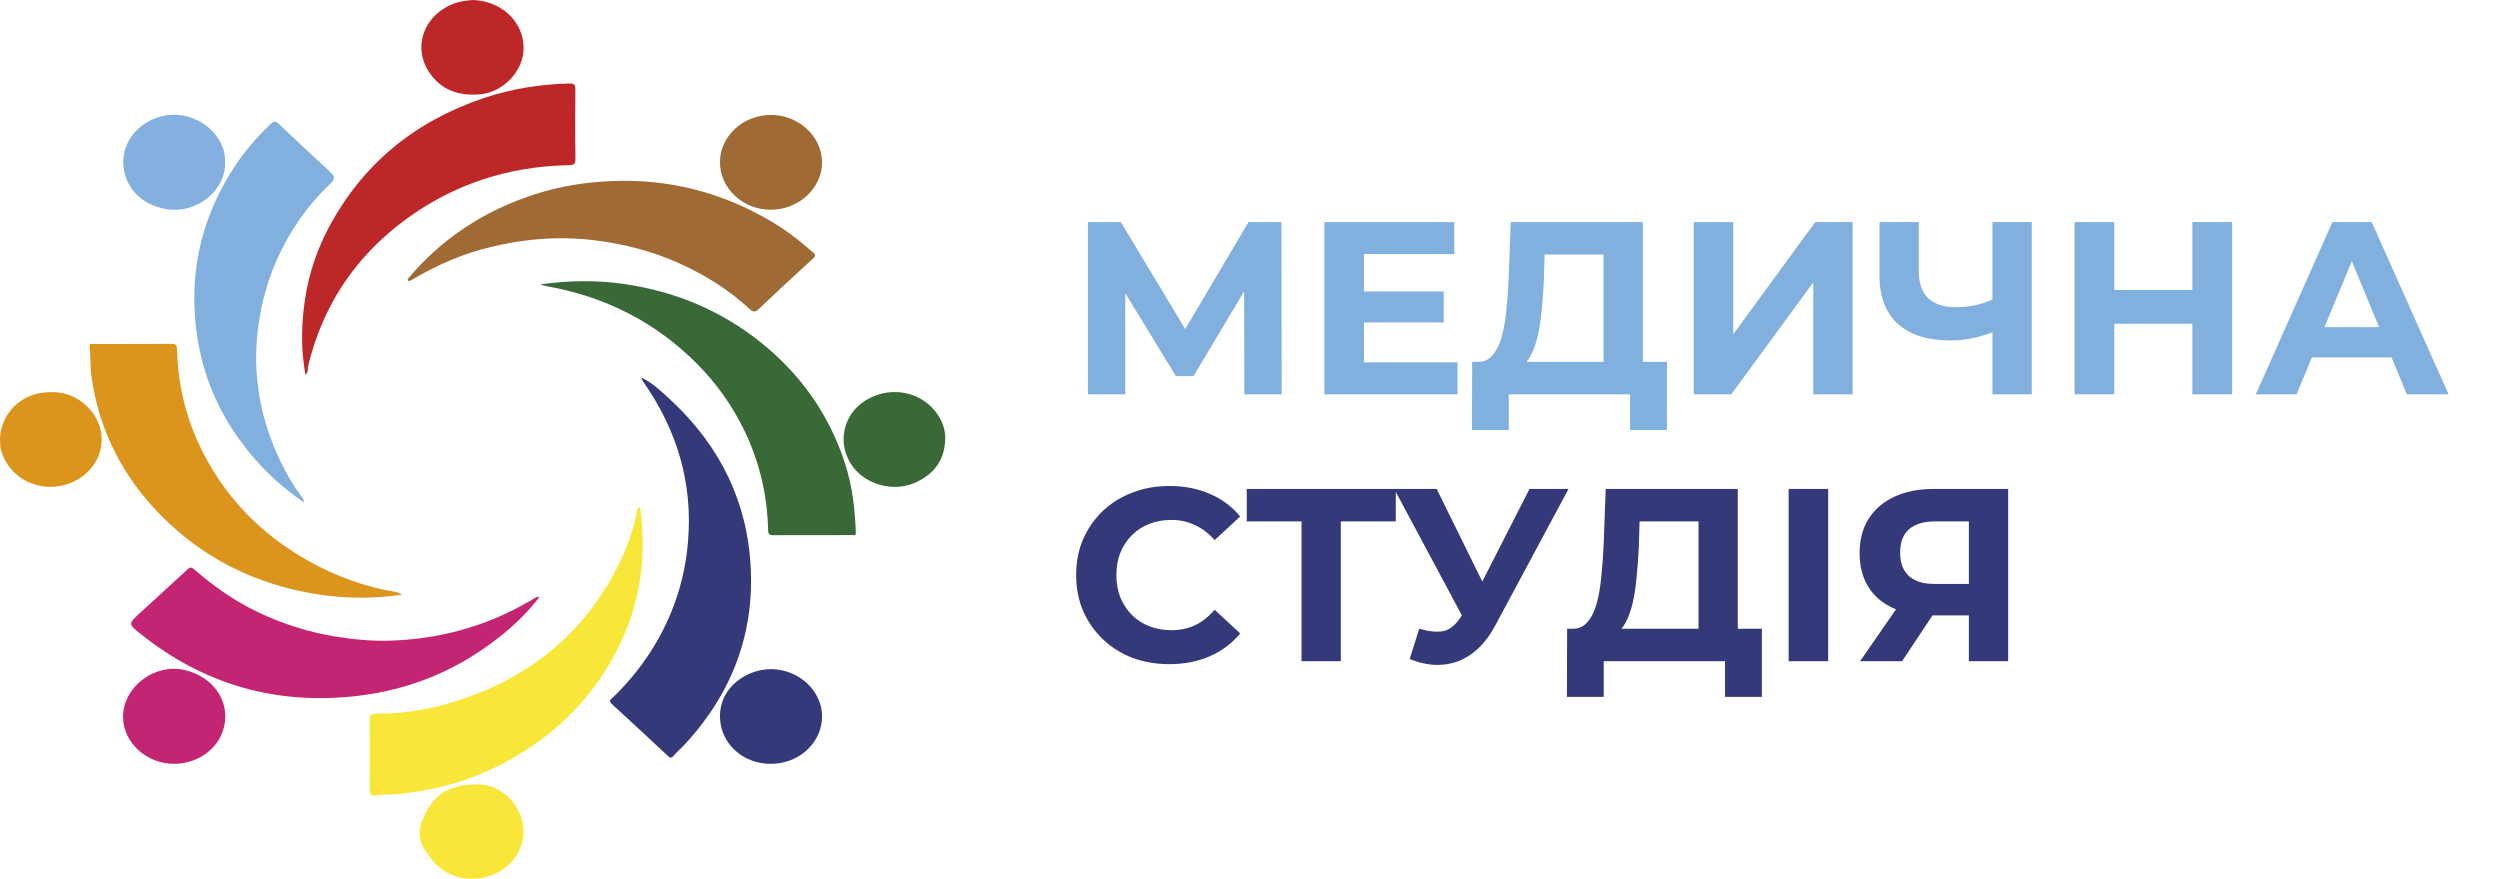 <?xml version="1.0" encoding="UTF-8"?> <svg xmlns="http://www.w3.org/2000/svg" width="182" height="64" viewBox="0 0 182 64" fill="none"><path d="M39.337 20.703C41.455 20.41 43.456 20.388 45.437 20.675C49.204 21.221 52.609 22.645 55.574 25.079C58.403 27.4 60.403 30.281 61.527 33.771C62.053 35.403 62.245 37.082 62.304 38.786C62.312 39.017 62.166 38.954 62.066 38.954C60.13 38.958 58.193 38.954 56.257 38.961C55.996 38.962 55.923 38.859 55.917 38.609C55.865 36.017 55.275 33.551 54.132 31.226C53.264 29.463 52.132 27.881 50.745 26.486C47.697 23.423 44.02 21.583 39.784 20.833C39.681 20.817 39.584 20.777 39.337 20.703Z" fill="#396936"></path><path d="M29.689 20.303C32.17 17.34 35.283 15.322 38.938 14.144C40.711 13.572 42.536 13.273 44.407 13.185C48.615 12.988 52.512 13.979 56.132 16.109C57.23 16.754 58.233 17.529 59.184 18.377C59.391 18.56 59.38 18.644 59.19 18.819C57.854 20.045 56.523 21.274 55.206 22.521C54.953 22.761 54.788 22.698 54.576 22.501C53.039 21.071 51.283 19.986 49.371 19.134C47.447 18.276 45.435 17.765 43.348 17.501C40.487 17.139 37.68 17.421 34.92 18.196C33.122 18.701 31.444 19.502 29.838 20.455C29.719 20.472 29.669 20.423 29.689 20.303Z" fill="#9F6A34"></path><path d="M22.244 27.287C21.938 25.69 21.936 24.107 22.105 22.539C22.33 20.465 22.923 18.479 23.902 16.626C26.383 11.931 30.203 8.837 35.2 7.146C37.231 6.458 39.316 6.134 41.455 6.078C41.837 6.069 41.891 6.191 41.888 6.522C41.874 8.194 41.865 9.867 41.893 11.537C41.901 11.967 41.752 12.019 41.375 12.026C36.981 12.118 32.977 13.415 29.442 16.045C25.833 18.729 23.484 22.271 22.427 26.661C22.381 26.858 22.473 27.096 22.244 27.287Z" fill="#BE2728"></path><path d="M39.281 43.447C38.453 44.536 37.554 45.404 36.584 46.193C33.494 48.706 29.974 50.203 26.013 50.663C20.108 51.348 14.835 49.839 10.196 46.119C9.337 45.43 9.345 45.403 10.156 44.654C11.315 43.584 12.492 42.532 13.647 41.456C13.861 41.257 13.962 41.296 14.164 41.472C15.573 42.699 17.097 43.764 18.787 44.569C20.587 45.427 22.474 46.023 24.444 46.344C25.751 46.558 27.065 46.68 28.391 46.64C31.993 46.53 35.367 45.605 38.493 43.798C38.68 43.691 38.863 43.579 39.05 43.472C39.076 43.457 39.113 43.464 39.281 43.447Z" fill="#C42572"></path><path d="M22.126 36.581C20.885 35.714 19.807 34.803 18.853 33.754C17.271 32.014 16.018 30.062 15.207 27.843C14.596 26.169 14.268 24.45 14.172 22.657C14.008 19.59 14.627 16.715 15.998 13.992C16.94 12.119 18.172 10.455 19.709 9.022C19.928 8.818 20.068 8.804 20.283 9.006C21.534 10.19 22.786 11.374 24.058 12.536C24.401 12.85 24.395 13.044 24.056 13.364C22.395 14.934 21.109 16.782 20.176 18.866C19.366 20.675 18.889 22.568 18.715 24.558C18.44 27.695 19.035 30.647 20.363 33.469C20.789 34.377 21.286 35.252 21.889 36.059C21.979 36.184 22.112 36.288 22.126 36.581Z" fill="#82B0DE"></path><path d="M46.679 27.487C47.426 27.826 47.916 28.304 48.415 28.745C51.969 31.898 54.172 35.792 54.599 40.568C55.065 45.778 53.425 50.301 49.897 54.143C49.619 54.446 49.3 54.713 49.032 55.024C48.863 55.219 48.769 55.172 48.61 55.023C47.26 53.76 45.908 52.498 44.541 51.253C44.257 50.993 44.498 50.894 44.632 50.763C46.455 48.996 47.876 46.95 48.848 44.604C49.529 42.959 49.932 41.249 50.085 39.464C50.457 35.139 49.272 31.268 46.802 27.751C46.774 27.711 46.759 27.659 46.679 27.487Z" fill="#34397A"></path><path d="M46.609 36.959C47.108 40.551 46.607 43.992 44.968 47.233C43.094 50.936 40.246 53.687 36.586 55.595C34.197 56.84 31.654 57.568 28.966 57.802C28.432 57.848 27.895 57.844 27.363 57.91C27.002 57.955 26.911 57.8 26.913 57.454C26.928 55.765 26.927 54.075 26.913 52.386C26.91 52.058 27.006 51.953 27.338 51.956C29.064 51.975 30.764 51.737 32.419 51.272C38.223 49.642 42.602 46.249 45.221 40.732C45.776 39.565 46.151 38.329 46.414 37.061C46.466 37 46.49 36.889 46.609 36.959Z" fill="#F8E638"></path><path d="M29.275 43.291C26.669 43.667 24.237 43.549 21.826 43.027C17.992 42.197 14.645 40.434 11.854 37.66C9.008 34.83 7.238 31.444 6.661 27.447C6.555 26.714 6.609 25.979 6.522 25.25C6.491 24.984 6.651 25.043 6.772 25.042C8.692 25.038 10.611 25.045 12.531 25.033C12.882 25.031 12.882 25.226 12.889 25.48C12.953 27.91 13.488 30.229 14.527 32.427C16.261 36.095 18.942 38.87 22.464 40.839C24.461 41.957 26.585 42.734 28.85 43.105C28.95 43.123 29.043 43.188 29.275 43.291Z" fill="#DB951D"></path><path d="M34.848 57.105C36.254 57.105 37.69 58.237 38.04 59.87C38.462 61.842 36.969 63.583 35.152 63.899C32.971 64.277 31.655 63.18 30.816 61.667C30.286 60.712 30.65 59.757 31.135 58.913C31.851 57.667 32.987 57.07 34.848 57.105Z" fill="#F8E638"></path><path d="M12.668 55.607C10.658 55.605 8.977 54.064 8.958 52.206C8.935 50.051 11.204 48.288 13.386 48.767C15.729 49.282 16.978 51.395 16.141 53.431C15.607 54.729 14.206 55.608 12.668 55.607Z" fill="#C42572"></path><path d="M56.118 55.607C53.69 55.607 51.965 53.547 52.519 51.311C52.956 49.547 55.04 48.384 56.922 48.797C58.794 49.207 59.99 50.814 59.834 52.438C59.66 54.258 58.046 55.607 56.118 55.607Z" fill="#34397A"></path><path d="M16.379 11.806C16.488 13.787 14.388 15.581 12.155 15.228C10.471 14.963 9.32 13.887 9.04 12.459C8.738 10.921 9.505 9.475 11.014 8.733C12.922 7.797 15.302 8.658 16.164 10.601C16.335 10.984 16.395 11.388 16.379 11.806Z" fill="#83B0DE"></path><path d="M56.102 15.269C54.066 15.266 52.405 13.701 52.415 11.796C52.424 9.902 54.095 8.364 56.14 8.366C58.158 8.37 59.851 9.953 59.846 11.834C59.84 13.708 58.136 15.273 56.102 15.269Z" fill="#9F6A34"></path><path d="M34.375 0C36.504 0.037 38.145 1.605 38.117 3.531C38.092 5.211 36.606 6.733 34.93 6.869C33.366 6.997 32.072 6.55 31.207 5.2C29.959 3.252 31.015 0.821 33.378 0.154C33.714 0.059 34.074 0.044 34.375 0Z" fill="#BE2728"></path><path d="M0 32.03C0 30.322 1.265 28.896 2.938 28.616C4.312 28.386 5.517 28.709 6.463 29.711C8.074 31.42 7.535 34.012 5.406 35.039C3.2 36.104 0.644 34.977 0.057 32.692C-0.003 32.456 0.026 32.231 0 32.03Z" fill="#DB951D"></path><path d="M68.811 32.053C68.739 33.571 67.937 34.569 66.573 35.159C65.064 35.812 63.104 35.308 62.119 34.017C60.881 32.392 61.317 30.154 63.078 29.111C65.041 27.946 67.526 28.625 68.502 30.593C68.731 31.051 68.838 31.533 68.811 32.053Z" fill="#396936"></path><path d="M79.202 28.708V16.167H81.597L86.924 25.018H85.655L90.893 16.167H93.289L93.307 28.708H90.589L90.571 20.342H91.09L86.889 27.383H85.602L81.311 20.342H81.919V28.708H79.202ZM99.079 21.22H105.103V23.477H99.079V21.22ZM99.293 26.379H106.104V28.708H96.415V16.167H105.872V18.496H99.293V26.379ZM116.739 27.418V18.532H112.448L112.394 20.36C112.359 21.136 112.305 21.87 112.234 22.563C112.174 23.256 112.079 23.889 111.947 24.462C111.816 25.024 111.644 25.501 111.429 25.895C111.227 26.29 110.971 26.57 110.661 26.738L107.568 26.343C107.997 26.355 108.348 26.206 108.623 25.895C108.908 25.585 109.135 25.149 109.301 24.588C109.468 24.014 109.588 23.346 109.659 22.581C109.743 21.817 109.802 20.987 109.838 20.091L109.981 16.167H119.599V27.418H116.739ZM107.157 31.306L107.174 26.343H121.351V31.306H118.67V28.708H109.838V31.306H107.157ZM123.3 28.708V16.167H126.179V24.337L132.149 16.167H134.867V28.708H132.006V20.557L126.036 28.708H123.3ZM145.463 24.032C144.844 24.283 144.248 24.474 143.676 24.606C143.104 24.725 142.556 24.785 142.031 24.785C140.35 24.785 139.063 24.385 138.169 23.584C137.276 22.772 136.829 21.608 136.829 20.091V16.167H139.689V19.768C139.689 20.628 139.922 21.279 140.387 21.721C140.851 22.151 141.512 22.366 142.371 22.366C142.919 22.366 143.45 22.306 143.962 22.187C144.474 22.056 144.951 21.87 145.392 21.632L145.463 24.032ZM145.052 28.708V16.167H147.912V28.708H145.052ZM159.605 16.167H162.5V28.708H159.605V16.167ZM153.919 28.708H151.024V16.167H153.919V28.708ZM159.819 23.567H153.705V21.112H159.819V23.567ZM164.223 28.708L169.801 16.167H172.661L178.257 28.708H175.218L170.642 17.636H171.786L167.191 28.708H164.223ZM167.013 26.021L167.782 23.817H174.217L175.003 26.021H167.013Z" fill="#82B0DE"></path><path d="M85.119 48.35C84.153 48.35 83.254 48.195 82.419 47.884C81.597 47.562 80.882 47.108 80.274 46.523C79.666 45.937 79.189 45.251 78.844 44.462C78.51 43.674 78.343 42.808 78.343 41.864C78.343 40.921 78.51 40.055 78.844 39.267C79.189 38.478 79.666 37.792 80.274 37.206C80.894 36.621 81.615 36.173 82.437 35.863C83.259 35.54 84.159 35.379 85.136 35.379C86.221 35.379 87.198 35.57 88.068 35.952C88.95 36.323 89.689 36.872 90.285 37.6L88.426 39.32C87.997 38.831 87.52 38.466 86.996 38.228C86.471 37.977 85.899 37.851 85.279 37.851C84.695 37.851 84.159 37.947 83.671 38.138C83.182 38.329 82.759 38.604 82.401 38.962C82.044 39.32 81.764 39.745 81.561 40.234C81.37 40.724 81.275 41.267 81.275 41.864C81.275 42.462 81.37 43.005 81.561 43.495C81.764 43.984 82.044 44.408 82.401 44.767C82.759 45.125 83.182 45.4 83.671 45.591C84.159 45.782 84.695 45.878 85.279 45.878C85.899 45.878 86.471 45.758 86.996 45.519C87.52 45.268 87.997 44.892 88.426 44.391L90.285 46.111C89.689 46.839 88.95 47.395 88.068 47.777C87.198 48.159 86.215 48.35 85.119 48.35ZM94.75 48.135V37.296L95.411 37.959H90.763V35.594H101.615V37.959H96.967L97.61 37.296V48.135H94.75ZM103.321 45.77C104.012 45.973 104.59 46.033 105.055 45.949C105.532 45.854 105.955 45.519 106.324 44.946L106.932 44.032L107.2 43.728L111.347 35.594H114.19L108.863 45.519C108.386 46.415 107.82 47.102 107.164 47.58C106.521 48.057 105.812 48.326 105.037 48.386C104.262 48.457 103.458 48.32 102.624 47.974L103.321 45.77ZM107.146 46.146L101.497 35.594H104.59L108.738 44.014L107.146 46.146ZM123.651 46.845V37.959H119.361L119.308 39.786C119.271 40.562 119.219 41.297 119.146 41.99C119.087 42.683 118.991 43.316 118.861 43.889C118.73 44.45 118.556 44.928 118.342 45.322C118.139 45.716 117.883 45.997 117.573 46.164L114.481 45.77C114.91 45.782 115.262 45.633 115.535 45.322C115.822 45.012 116.048 44.576 116.215 44.014C116.382 43.441 116.5 42.772 116.573 42.008C116.655 41.243 116.716 40.413 116.751 39.517L116.895 35.594H126.511V46.845H123.651ZM114.07 50.733L114.087 45.77H128.264V50.733H125.582V48.135H116.751V50.733H114.07ZM130.214 48.135V35.594H133.091V48.135H130.214ZM143.334 48.135V44.176L144.049 44.803H140.617C139.533 44.803 138.597 44.623 137.811 44.265C137.024 43.907 136.422 43.387 136.005 42.706C135.588 42.026 135.379 41.214 135.379 40.27C135.379 39.291 135.6 38.455 136.041 37.762C136.493 37.057 137.126 36.52 137.935 36.149C138.746 35.779 139.699 35.594 140.796 35.594H146.194V48.135H143.334ZM135.415 48.135L138.526 43.638H141.457L138.472 48.135H135.415ZM143.334 43.244V37.206L144.049 37.959H140.868C140.045 37.959 139.413 38.15 138.973 38.532C138.544 38.914 138.329 39.482 138.329 40.234C138.329 40.963 138.537 41.524 138.954 41.918C139.372 42.312 139.986 42.509 140.796 42.509H144.049L143.334 43.244Z" fill="#34397A"></path></svg> 